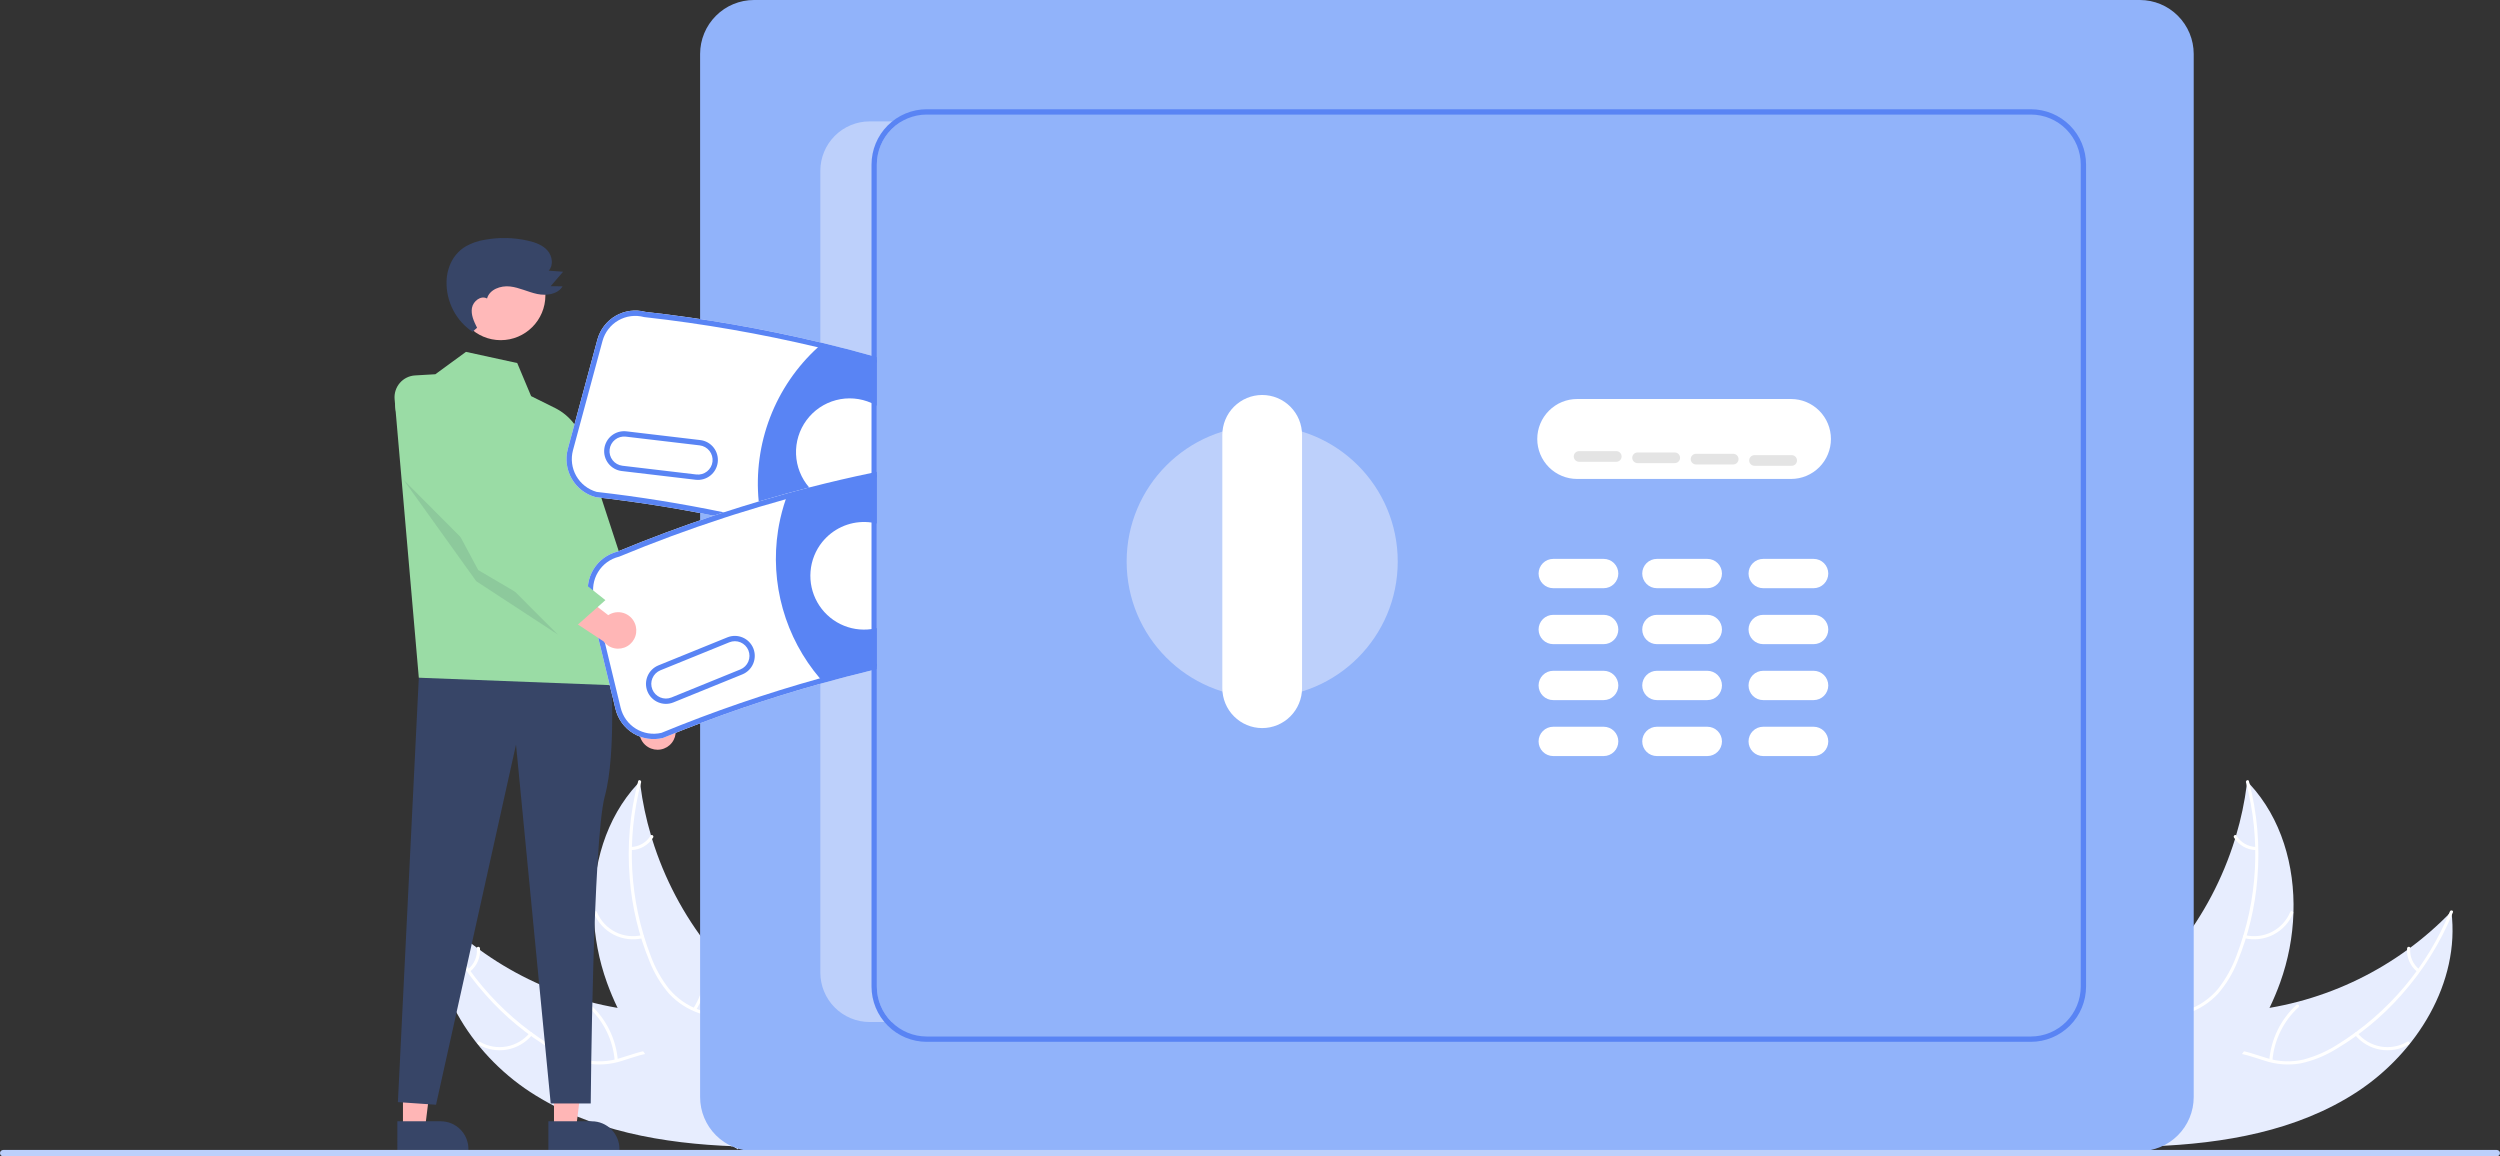 <svg width="547" height="253" viewBox="0 0 547 253" fill="none" xmlns="http://www.w3.org/2000/svg">
<rect x="0" y="0" width="547" height="253" fill="#333333" stroke="none"/>
<g clip-path="url(#clip0_2653_1012)">
<path d="M116.003 238.922C102.906 230.364 93.383 214.982 95.332 199.432C107.125 211.708 122.87 219.406 139.779 221.165C146.303 221.819 153.627 221.866 158.259 226.517C161.142 229.411 162.367 233.641 162.43 237.73C162.493 241.82 161.513 245.845 160.539 249.817L160.778 250.809C145.156 250.231 129.1 247.479 116.003 238.922Z" fill="#E7EDFE"/>
<path d="M95.66 199.429C100.56 211.436 109.108 221.59 120.091 228.449C122.429 229.967 124.992 231.107 127.684 231.826C130.329 232.441 133.09 232.334 135.68 231.518C138.111 230.805 140.515 229.794 143.076 229.686C144.387 229.65 145.692 229.893 146.903 230.398C148.115 230.903 149.207 231.659 150.106 232.617C152.41 234.944 153.742 237.963 154.942 240.961C156.275 244.289 157.607 247.767 160.321 250.232C160.65 250.531 160.168 251.025 159.84 250.727C155.118 246.438 154.598 239.557 150.886 234.582C149.154 232.26 146.713 230.447 143.73 230.371C141.121 230.304 138.641 231.344 136.187 232.087C133.671 232.921 130.991 233.125 128.379 232.68C125.659 232.101 123.057 231.063 120.685 229.609C115.291 226.42 110.432 222.402 106.284 217.7C101.52 212.36 97.702 206.243 94.996 199.612C94.829 199.202 95.494 199.021 95.66 199.429Z" fill="white"/>
<path d="M116.425 226.449C115.027 228.14 113.075 229.278 110.917 229.659C108.76 230.041 106.537 229.641 104.646 228.531C104.265 228.305 104.597 227.7 104.979 227.926C106.738 228.963 108.808 229.335 110.817 228.976C112.825 228.616 114.639 227.549 115.932 225.966C116.213 225.623 116.705 226.107 116.425 226.449Z" fill="white"/>
<path d="M134.496 232.042C134.118 227.568 132.072 223.401 128.766 220.372C128.438 220.072 128.919 219.578 129.247 219.877C132.681 223.036 134.802 227.376 135.185 232.033C135.221 232.477 134.532 232.483 134.496 232.042Z" fill="white"/>
<path d="M102.387 212.071C103.064 211.529 103.596 210.828 103.936 210.029C104.275 209.231 104.412 208.36 104.333 207.496C104.291 207.052 104.98 207.047 105.022 207.487C105.105 208.442 104.953 209.404 104.579 210.287C104.206 211.17 103.623 211.948 102.88 212.553C102.815 212.616 102.728 212.652 102.638 212.653C102.547 212.654 102.46 212.62 102.393 212.559C102.328 212.495 102.291 212.408 102.29 212.316C102.289 212.225 102.323 212.137 102.387 212.071Z" fill="white"/>
<path d="M140.007 170.974C140.041 171.25 140.075 171.526 140.114 171.805C140.59 175.513 141.365 179.177 142.432 182.759C142.51 183.038 142.594 183.318 142.68 183.594C145.342 192.197 149.575 200.23 155.163 207.284C157.389 210.089 159.825 212.72 162.449 215.155C166.074 218.517 170.27 221.873 172.509 226.114C172.748 226.554 172.959 227.008 173.141 227.474L161.967 250.44C161.916 250.479 161.869 250.522 161.818 250.561L161.414 251.499C161.269 251.383 161.122 251.259 160.978 251.143C160.895 251.076 160.813 251.004 160.729 250.937C160.674 250.891 160.619 250.844 160.567 250.806C160.548 250.79 160.53 250.775 160.517 250.762C160.464 250.723 160.42 250.682 160.373 250.646C159.549 249.958 158.729 249.263 157.913 248.561C157.908 248.558 157.908 248.558 157.905 248.551C151.697 243.185 145.881 237.254 141.148 230.625C141.005 230.426 140.858 230.224 140.72 230.014C138.604 227.015 136.735 223.847 135.133 220.542C134.261 218.729 133.482 216.874 132.797 214.982C131.039 210.092 130.058 204.954 129.892 199.758C129.562 189.399 132.539 179.05 139.472 171.543C139.65 171.351 139.825 171.164 140.007 170.974Z" fill="#E7EDFE"/>
<path d="M140.273 171.168C136.974 183.712 137.702 196.98 142.352 209.086C143.307 211.71 144.669 214.167 146.387 216.366C148.13 218.453 150.398 220.035 152.957 220.947C155.325 221.845 157.852 222.488 159.961 223.948C161.03 224.711 161.926 225.692 162.59 226.827C163.254 227.962 163.672 229.224 163.815 230.532C164.256 233.781 163.507 236.996 162.665 240.113C161.731 243.575 160.705 247.156 161.392 250.763C161.475 251.2 160.794 251.304 160.711 250.867C159.516 244.593 163.233 238.785 163.257 232.571C163.269 229.672 162.409 226.752 160.073 224.89C158.03 223.261 155.425 222.596 153.019 221.707C150.51 220.855 148.247 219.399 146.429 217.468C144.604 215.364 143.151 212.964 142.13 210.371C139.738 204.569 138.271 198.427 137.783 192.169C137.186 185.03 137.811 177.841 139.632 170.914C139.745 170.485 140.385 170.742 140.273 171.168Z" fill="white"/>
<path d="M140.626 205.276C138.494 205.783 136.252 205.513 134.301 204.515C132.349 203.517 130.814 201.857 129.971 199.829C129.802 199.418 130.431 199.135 130.6 199.547C131.382 201.436 132.811 202.983 134.631 203.909C136.45 204.834 138.54 205.077 140.522 204.593C140.953 204.489 141.055 205.172 140.626 205.276Z" fill="white"/>
<path d="M151.696 220.65C154.081 216.85 154.95 212.288 154.129 207.873C154.048 207.436 154.729 207.332 154.81 207.769C155.656 212.364 154.742 217.11 152.251 221.059C152.014 221.435 151.46 221.024 151.696 220.65Z" fill="white"/>
<path d="M138.052 185.323C138.917 185.299 139.763 185.06 140.514 184.628C141.265 184.195 141.897 183.582 142.353 182.844C142.586 182.465 143.14 182.877 142.908 183.253C142.4 184.066 141.702 184.742 140.873 185.222C140.045 185.702 139.112 185.971 138.156 186.006C138.066 186.016 137.975 185.993 137.903 185.939C137.83 185.885 137.78 185.806 137.763 185.716C137.75 185.626 137.773 185.534 137.827 185.46C137.881 185.386 137.962 185.337 138.052 185.323Z" fill="white"/>
<path d="M515.694 238.922C528.791 230.364 538.314 214.982 536.365 199.432C524.572 211.708 508.828 219.406 491.918 221.165C485.394 221.819 478.071 221.866 473.438 226.517C470.555 229.411 469.33 233.641 469.267 237.73C469.204 241.82 470.184 245.845 471.158 249.817L470.919 250.809C486.541 250.231 502.597 247.479 515.694 238.922Z" fill="#E7EDFE"/>
<path d="M536.037 199.429C531.138 211.436 522.589 221.59 511.606 228.449C509.268 229.967 506.706 231.107 504.013 231.826C501.368 232.441 498.607 232.334 496.017 231.518C493.586 230.805 491.182 229.794 488.621 229.686C487.31 229.65 486.005 229.893 484.794 230.398C483.582 230.903 482.491 231.659 481.591 232.617C479.287 234.944 477.955 237.963 476.755 240.961C475.422 244.289 474.091 247.767 471.376 250.232C471.047 250.531 471.529 251.025 471.857 250.727C476.58 246.438 477.099 239.557 480.811 234.582C482.543 232.26 484.984 230.447 487.967 230.371C490.576 230.304 493.056 231.344 495.51 232.087C498.026 232.921 500.706 233.125 503.318 232.68C506.038 232.101 508.64 231.063 511.013 229.609C516.406 226.42 521.265 222.402 525.413 217.7C530.177 212.36 533.995 206.243 536.701 199.612C536.868 199.202 536.203 199.021 536.037 199.429Z" fill="white"/>
<path d="M515.272 226.449C516.67 228.14 518.622 229.278 520.78 229.659C522.938 230.041 525.16 229.641 527.051 228.531C527.433 228.305 527.1 227.7 526.718 227.926C524.959 228.963 522.889 229.335 520.881 228.976C518.872 228.616 517.058 227.549 515.766 225.966C515.484 225.623 514.993 226.107 515.272 226.449Z" fill="white"/>
<path d="M497.202 232.042C497.579 227.568 499.625 223.401 502.931 220.372C503.259 220.072 502.778 219.578 502.45 219.877C499.016 223.036 496.895 227.376 496.513 232.033C496.476 232.477 497.166 232.483 497.202 232.042Z" fill="white"/>
<path d="M529.31 212.071C528.633 211.529 528.101 210.828 527.762 210.029C527.422 209.231 527.285 208.36 527.364 207.496C527.406 207.052 526.717 207.047 526.675 207.487C526.593 208.442 526.745 209.404 527.118 210.287C527.491 211.17 528.075 211.948 528.817 212.553C528.882 212.616 528.969 212.652 529.059 212.653C529.15 212.654 529.237 212.62 529.304 212.559C529.369 212.495 529.406 212.408 529.407 212.316C529.409 212.225 529.374 212.137 529.31 212.071Z" fill="white"/>
<path d="M491.69 170.974C491.656 171.25 491.622 171.526 491.583 171.805C491.107 175.513 490.332 179.177 489.265 182.759C489.187 183.038 489.103 183.318 489.018 183.594C486.355 192.197 482.122 200.23 476.534 207.284C474.308 210.089 471.872 212.72 469.248 215.155C465.624 218.517 461.427 221.873 459.188 226.114C458.949 226.554 458.738 227.008 458.556 227.474L469.73 250.44C469.781 250.479 469.828 250.522 469.879 250.561L470.284 251.499C470.428 251.383 470.575 251.259 470.719 251.143C470.803 251.076 470.884 251.004 470.968 250.937C471.023 250.891 471.078 250.844 471.13 250.806C471.149 250.79 471.167 250.775 471.18 250.762C471.233 250.723 471.277 250.682 471.324 250.646C472.148 249.958 472.968 249.263 473.784 248.561C473.789 248.558 473.789 248.558 473.792 248.55C480 243.185 485.816 237.254 490.549 230.625C490.692 230.426 490.839 230.224 490.977 230.014C493.094 227.015 494.962 223.846 496.565 220.542C497.436 218.729 498.215 216.874 498.9 214.982C500.658 210.091 501.639 204.954 501.805 199.758C502.136 189.399 499.158 179.05 492.225 171.543C492.048 171.351 491.872 171.164 491.69 170.974Z" fill="#E7EDFE"/>
<path d="M491.424 171.168C494.723 183.712 493.995 196.98 489.345 209.086C488.39 211.71 487.028 214.167 485.31 216.366C483.568 218.453 481.299 220.035 478.74 220.947C476.372 221.845 473.845 222.488 471.736 223.948C470.667 224.711 469.771 225.692 469.107 226.827C468.443 227.962 468.025 229.224 467.882 230.532C467.441 233.781 468.19 236.996 469.032 240.113C469.966 243.575 470.992 247.156 470.305 250.763C470.222 251.2 470.903 251.304 470.986 250.867C472.181 244.593 468.464 238.785 468.44 232.571C468.428 229.672 469.288 226.752 471.625 224.89C473.667 223.261 476.272 222.596 478.678 221.707C481.187 220.855 483.45 219.399 485.269 217.468C487.093 215.364 488.546 212.964 489.567 210.371C491.959 204.569 493.426 198.427 493.914 192.169C494.511 185.03 493.886 177.841 492.065 170.914C491.952 170.485 491.312 170.742 491.424 171.168Z" fill="white"/>
<path d="M491.071 205.276C493.203 205.783 495.445 205.513 497.397 204.515C499.348 203.517 500.883 201.857 501.726 199.829C501.895 199.418 501.266 199.135 501.097 199.547C500.315 201.436 498.886 202.983 497.066 203.909C495.247 204.834 493.158 205.077 491.175 204.593C490.744 204.489 490.643 205.172 491.071 205.276Z" fill="white"/>
<path d="M480.001 220.65C477.616 216.85 476.747 212.288 477.568 207.873C477.65 207.436 476.969 207.332 476.887 207.769C476.041 212.364 476.955 217.11 479.446 221.059C479.684 221.435 480.238 221.024 480.001 220.65Z" fill="white"/>
<path d="M493.645 185.323C492.78 185.299 491.934 185.06 491.183 184.628C490.432 184.195 489.8 183.582 489.344 182.844C489.111 182.465 488.557 182.877 488.789 183.253C489.297 184.066 489.995 184.742 490.824 185.222C491.652 185.702 492.585 185.971 493.541 186.006C493.631 186.016 493.722 185.993 493.794 185.939C493.867 185.885 493.917 185.806 493.934 185.716C493.947 185.626 493.924 185.534 493.87 185.46C493.816 185.386 493.735 185.337 493.645 185.323Z" fill="white"/>
<path d="M141.799 163.459C141.303 163.16 140.879 162.755 140.557 162.274C140.234 161.793 140.02 161.247 139.931 160.674C139.841 160.101 139.878 159.516 140.039 158.959C140.199 158.402 140.48 157.887 140.86 157.45L133.894 145.208L141.184 145.68L146.682 157.233C147.371 157.923 147.784 158.842 147.842 159.817C147.901 160.791 147.601 161.753 146.999 162.521C146.397 163.288 145.535 163.807 144.577 163.98C143.618 164.153 142.63 163.968 141.799 163.459Z" fill="#FFB6B6"/>
<path d="M88.168 246.917H92.992L95.286 228.265L88.168 228.265L88.168 246.917Z" fill="#FFB6B6"/>
<path d="M86.938 245.338L96.437 245.338C98.042 245.338 99.582 245.977 100.717 247.116C101.853 248.254 102.49 249.797 102.49 251.407V251.604L86.939 251.604L86.938 245.338Z" fill="#374567"/>
<path d="M121.215 246.917H126.038L128.333 228.265L121.214 228.265L121.215 246.917Z" fill="#FFB6B6"/>
<path d="M119.985 245.338L129.483 245.338C131.089 245.338 132.629 245.977 133.764 247.116C134.899 248.254 135.537 249.797 135.537 251.407V251.604L119.985 251.604L119.985 245.338Z" fill="#374567"/>
<path d="M133.618 145.734C133.618 145.734 134.944 164.675 132.331 174.214C129.718 183.753 129.252 241.441 129.252 241.441H120.494L112.903 162.916L95.403 241.717L87.061 241.142L91.636 148.285L133.618 145.734Z" fill="#374567"/>
<path d="M95.255 81.885L101.951 76.986L113.17 79.435L116.206 86.67L121.439 89.271C123.16 90.126 124.648 91.388 125.775 92.947C126.902 94.506 127.635 96.316 127.91 98.222L135.386 149.981L91.636 148.285L86.34 87.329C86.284 86.692 86.357 86.051 86.553 85.443C86.75 84.835 87.066 84.272 87.483 83.789C87.9 83.305 88.409 82.91 88.981 82.628C89.553 82.345 90.175 82.18 90.811 82.143L95.255 81.885Z" fill="#9ADCA5"/>
<path d="M124.208 93.314L128.249 98.775L145.848 152.593L137.598 155.905L124.389 130.827L124.208 93.314Z" fill="#9ADCA5"/>
<path d="M109.56 74.429C114.957 74.429 119.332 70.043 119.332 64.632C119.332 59.221 114.957 54.835 109.56 54.835C104.164 54.835 99.789 59.221 99.789 64.632C99.789 70.043 104.164 74.429 109.56 74.429Z" fill="#FFB9B9"/>
<path opacity="0.1" d="M88.258 104.938L104.204 127.174L122.028 138.827L88.258 104.938Z" fill="#162547"/>
<path d="M104.382 71.714C103.702 70.354 103.003 68.873 103.263 67.374C103.523 65.874 105.239 64.568 106.563 65.311C107.113 63.32 109.545 62.449 111.593 62.679C113.64 62.909 115.526 63.899 117.542 64.324C119.558 64.749 122.007 64.412 123.097 62.659L120.489 62.614L123.204 59.456L120.057 59.22C121.147 58.04 120.858 56.036 119.802 54.825C118.747 53.614 117.145 53.041 115.582 52.679C112.463 51.958 109.229 51.883 106.079 52.46C104.594 52.689 103.164 53.188 101.857 53.933C100.627 54.685 99.611 55.742 98.906 57.002C98.145 58.423 97.734 60.006 97.706 61.619C97.66 63.779 98.155 65.916 99.146 67.835C100.138 69.754 101.593 71.392 103.38 72.6" fill="#374567"/>
<path d="M468.206 251.856H164.962C161.839 251.853 158.845 250.607 156.637 248.393C154.428 246.18 153.186 243.178 153.183 240.047V11.809C153.186 8.678 154.428 5.677 156.637 3.463C158.845 1.249 161.839 0.004 164.962 0H468.206C471.328 0.004 474.322 1.249 476.53 3.463C478.739 5.677 479.981 8.678 479.984 11.809V240.047C479.981 243.178 478.739 246.179 476.53 248.393C474.322 250.607 471.328 251.853 468.206 251.856Z" fill="#91B3FA"/>
<path d="M391.885 104.794H345.075C342.761 104.794 340.543 103.873 338.907 102.233C337.271 100.593 336.352 98.368 336.352 96.049C336.352 93.73 337.271 91.506 338.907 89.866C340.543 88.225 342.761 87.304 345.075 87.304H391.885C394.199 87.304 396.417 88.225 398.053 89.866C399.689 91.506 400.608 93.73 400.608 96.049C400.608 98.368 399.689 100.593 398.053 102.233C396.417 103.873 394.199 104.794 391.885 104.794Z" fill="white"/>
<path d="M350.89 128.697H339.841C338.993 128.697 338.179 128.359 337.58 127.758C336.98 127.157 336.643 126.341 336.643 125.491C336.643 124.64 336.98 123.825 337.58 123.223C338.179 122.622 338.993 122.284 339.841 122.284H350.89C351.738 122.284 352.551 122.622 353.151 123.223C353.751 123.825 354.088 124.64 354.088 125.491C354.088 126.341 353.751 127.157 353.151 127.758C352.551 128.359 351.738 128.697 350.89 128.697Z" fill="white"/>
<path d="M396.828 128.697H385.779C384.931 128.697 384.118 128.359 383.518 127.758C382.918 127.157 382.581 126.341 382.581 125.491C382.581 124.64 382.918 123.825 383.518 123.223C384.118 122.622 384.931 122.284 385.779 122.284H396.828C397.676 122.284 398.489 122.622 399.089 123.223C399.689 123.825 400.026 124.64 400.026 125.491C400.026 126.341 399.689 127.157 399.089 127.758C398.489 128.359 397.676 128.697 396.828 128.697Z" fill="white"/>
<path d="M373.568 128.697H362.519C361.671 128.697 360.858 128.359 360.258 127.758C359.658 127.157 359.321 126.341 359.321 125.491C359.321 124.64 359.658 123.825 360.258 123.223C360.858 122.622 361.671 122.284 362.519 122.284H373.568C374.416 122.284 375.23 122.622 375.829 123.223C376.429 123.825 376.766 124.64 376.766 125.491C376.766 126.341 376.429 127.157 375.829 127.758C375.23 128.359 374.416 128.697 373.568 128.697Z" fill="white"/>
<path d="M350.89 140.94H339.841C338.993 140.94 338.179 140.602 337.58 140.001C336.98 139.4 336.643 138.584 336.643 137.734C336.643 136.883 336.98 136.068 337.58 135.466C338.179 134.865 338.993 134.527 339.841 134.527H350.89C351.738 134.527 352.551 134.865 353.151 135.466C353.751 136.068 354.088 136.883 354.088 137.734C354.088 138.584 353.751 139.4 353.151 140.001C352.551 140.602 351.738 140.94 350.89 140.94Z" fill="white"/>
<path d="M396.828 140.94H385.779C384.931 140.94 384.118 140.602 383.518 140.001C382.918 139.4 382.581 138.584 382.581 137.734C382.581 136.883 382.918 136.068 383.518 135.466C384.118 134.865 384.931 134.527 385.779 134.527H396.828C397.676 134.527 398.489 134.865 399.089 135.466C399.689 136.068 400.026 136.883 400.026 137.734C400.026 138.584 399.689 139.4 399.089 140.001C398.489 140.602 397.676 140.94 396.828 140.94Z" fill="white"/>
<path d="M373.568 140.94H362.519C361.671 140.94 360.858 140.602 360.258 140.001C359.658 139.4 359.321 138.584 359.321 137.734C359.321 136.883 359.658 136.068 360.258 135.466C360.858 134.865 361.671 134.527 362.519 134.527H373.568C374.416 134.527 375.23 134.865 375.829 135.466C376.429 136.068 376.766 136.883 376.766 137.734C376.766 138.584 376.429 139.4 375.829 140.001C375.23 140.602 374.416 140.94 373.568 140.94Z" fill="white"/>
<path d="M350.89 153.183H339.841C338.993 153.183 338.179 152.845 337.58 152.244C336.98 151.643 336.643 150.827 336.643 149.977C336.643 149.126 336.98 148.311 337.58 147.709C338.179 147.108 338.993 146.77 339.841 146.77H350.89C351.738 146.77 352.551 147.108 353.151 147.709C353.751 148.311 354.088 149.126 354.088 149.977C354.088 150.827 353.751 151.643 353.151 152.244C352.551 152.845 351.738 153.183 350.89 153.183Z" fill="white"/>
<path d="M396.828 153.183H385.779C384.931 153.183 384.118 152.845 383.518 152.244C382.918 151.643 382.581 150.827 382.581 149.977C382.581 149.126 382.918 148.311 383.518 147.709C384.118 147.108 384.931 146.77 385.779 146.77H396.828C397.676 146.77 398.489 147.108 399.089 147.709C399.689 148.311 400.026 149.126 400.026 149.977C400.026 150.827 399.689 151.643 399.089 152.244C398.489 152.845 397.676 153.183 396.828 153.183Z" fill="white"/>
<path d="M373.568 153.183H362.519C361.671 153.183 360.858 152.845 360.258 152.244C359.658 151.643 359.321 150.827 359.321 149.977C359.321 149.126 359.658 148.311 360.258 147.709C360.858 147.108 361.671 146.77 362.519 146.77H373.568C374.416 146.77 375.23 147.108 375.829 147.709C376.429 148.311 376.766 149.126 376.766 149.977C376.766 150.827 376.429 151.643 375.829 152.244C375.23 152.845 374.416 153.183 373.568 153.183Z" fill="white"/>
<path d="M350.89 165.426H339.841C338.993 165.426 338.179 165.088 337.58 164.487C336.98 163.886 336.643 163.07 336.643 162.22C336.643 161.369 336.98 160.554 337.58 159.952C338.179 159.351 338.993 159.013 339.841 159.013H350.89C351.738 159.013 352.551 159.351 353.151 159.952C353.751 160.554 354.088 161.369 354.088 162.22C354.088 163.07 353.751 163.886 353.151 164.487C352.551 165.088 351.738 165.426 350.89 165.426Z" fill="white"/>
<path d="M396.828 165.426H385.779C384.931 165.426 384.118 165.088 383.518 164.487C382.918 163.886 382.581 163.07 382.581 162.22C382.581 161.369 382.918 160.554 383.518 159.952C384.118 159.351 384.931 159.013 385.779 159.013H396.828C397.676 159.013 398.489 159.351 399.089 159.952C399.689 160.554 400.026 161.369 400.026 162.22C400.026 163.07 399.689 163.886 399.089 164.487C398.489 165.088 397.676 165.426 396.828 165.426Z" fill="white"/>
<path d="M373.568 165.426H362.519C361.671 165.426 360.858 165.088 360.258 164.487C359.658 163.886 359.321 163.07 359.321 162.22C359.321 161.369 359.658 160.554 360.258 159.952C360.858 159.351 361.671 159.013 362.519 159.013H373.568C374.416 159.013 375.23 159.351 375.829 159.952C376.429 160.554 376.766 161.369 376.766 162.22C376.766 163.07 376.429 163.886 375.829 164.487C375.23 165.088 374.416 165.426 373.568 165.426Z" fill="white"/>
<path d="M276.167 152.6C292.546 152.6 305.823 139.288 305.823 122.867C305.823 106.446 292.546 93.134 276.167 93.134C259.788 93.134 246.511 106.446 246.511 122.867C246.511 139.288 259.788 152.6 276.167 152.6Z" fill="#BDD0FB"/>
<path d="M276.167 159.305C273.855 159.302 271.637 158.38 270.002 156.74C268.367 155.101 267.447 152.878 267.445 150.56V95.175C267.444 94.026 267.669 92.888 268.107 91.826C268.544 90.764 269.187 89.799 269.997 88.987C270.807 88.174 271.769 87.529 272.827 87.089C273.886 86.649 275.021 86.423 276.167 86.423C277.313 86.423 278.448 86.649 279.507 87.089C280.565 87.529 281.527 88.174 282.337 88.987C283.147 89.799 283.79 90.764 284.228 91.826C284.665 92.888 284.89 94.026 284.889 95.175V150.56C284.887 152.878 283.967 155.101 282.332 156.74C280.697 158.38 278.48 159.302 276.167 159.305Z" fill="white"/>
<path d="M353.644 101.039H345.503C345.194 101.039 344.898 100.916 344.68 100.698C344.462 100.479 344.34 100.182 344.34 99.873C344.34 99.564 344.462 99.267 344.68 99.049C344.898 98.83 345.194 98.707 345.503 98.707H353.644C353.952 98.707 354.248 98.83 354.466 99.049C354.684 99.267 354.807 99.564 354.807 99.873C354.807 100.182 354.684 100.479 354.466 100.698C354.248 100.916 353.952 101.039 353.644 101.039Z" fill="#E4E4E4"/>
<path d="M366.437 101.331H358.296C357.987 101.331 357.691 101.208 357.473 100.989C357.255 100.77 357.133 100.474 357.133 100.165C357.133 99.855 357.255 99.559 357.473 99.34C357.691 99.121 357.987 98.999 358.296 98.999H366.437C366.745 98.999 367.041 99.121 367.259 99.34C367.477 99.559 367.6 99.855 367.6 100.165C367.6 100.474 367.477 100.77 367.259 100.989C367.041 101.208 366.745 101.331 366.437 101.331Z" fill="#E4E4E4"/>
<path d="M379.229 101.622H371.089C370.78 101.622 370.484 101.499 370.266 101.281C370.048 101.062 369.926 100.765 369.926 100.456C369.926 100.147 370.048 99.85 370.266 99.632C370.484 99.413 370.78 99.29 371.089 99.29H379.229C379.538 99.29 379.834 99.413 380.052 99.632C380.27 99.85 380.392 100.147 380.392 100.456C380.392 100.765 380.27 101.062 380.052 101.281C379.834 101.499 379.538 101.622 379.229 101.622Z" fill="#E4E4E4"/>
<path d="M392.022 101.914H383.882C383.573 101.914 383.277 101.791 383.059 101.572C382.841 101.353 382.719 101.057 382.719 100.748C382.719 100.438 382.841 100.142 383.059 99.923C383.277 99.704 383.573 99.582 383.882 99.582H392.022C392.331 99.582 392.627 99.704 392.845 99.923C393.063 100.142 393.185 100.438 393.185 100.748C393.185 101.057 393.063 101.353 392.845 101.572C392.627 101.791 392.331 101.914 392.022 101.914Z" fill="#E4E4E4"/>
<path d="M191.85 215.855C191.849 217.299 192.135 218.728 192.69 220.06C193.245 221.392 194.059 222.601 195.083 223.615H190.28C188.862 223.615 187.459 223.335 186.15 222.791C184.84 222.247 183.651 221.45 182.648 220.446C181.646 219.441 180.851 218.248 180.309 216.936C179.767 215.623 179.488 214.216 179.488 212.795V37.381C179.488 35.96 179.767 34.553 180.309 33.24C180.851 31.927 181.646 30.735 182.648 29.73C183.651 28.725 184.84 27.928 186.15 27.384C187.459 26.841 188.862 26.561 190.28 26.561H197.27C195.621 27.522 194.253 28.9 193.302 30.558C192.351 32.215 191.85 34.093 191.85 36.005L191.85 215.855Z" fill="#BDD0FB"/>
<path d="M546.308 253H0.692C0.509 252.999 0.333 252.926 0.204 252.796C0.075 252.666 0.002 252.49 0.002 252.306C0.002 252.122 0.075 251.946 0.204 251.816C0.333 251.685 0.509 251.612 0.692 251.612H546.308C546.491 251.612 546.667 251.685 546.797 251.815C546.927 251.945 547 252.122 547 252.306C547 252.49 546.927 252.666 546.797 252.797C546.667 252.927 546.491 253 546.308 253Z" fill="#BDD0FB"/>
<path d="M190.687 77.818C187.012 76.786 183.323 75.83 179.621 74.95C166.961 71.92 154.126 69.677 141.19 68.234C138.997 67.655 136.665 67.968 134.702 69.104C132.738 70.241 131.302 72.109 130.706 74.303L124.245 98.206C123.652 100.409 123.955 102.758 125.088 104.738C126.221 106.717 128.091 108.165 130.287 108.764L130.374 108.781C138.922 109.755 147.552 111.108 156.134 112.833C156.902 112.985 157.664 113.142 158.431 113.305C161.182 113.877 163.925 114.487 166.66 115.136C167.858 115.416 169.049 115.707 170.247 116.005C173.469 116.809 176.692 117.666 179.918 118.576C183.506 119.59 187.095 120.673 190.687 121.823C191.077 121.94 191.466 122.062 191.85 122.19V78.15C191.466 78.034 191.077 77.923 190.687 77.818Z" fill="white"/>
<path d="M190.687 77.818C187.012 76.786 183.323 75.83 179.621 74.95C166.961 71.92 154.126 69.677 141.19 68.234C138.997 67.655 136.665 67.968 134.702 69.104C132.738 70.241 131.302 72.109 130.706 74.303L124.245 98.206C123.652 100.409 123.955 102.758 125.088 104.738C126.221 106.717 128.091 108.165 130.287 108.764L130.374 108.781C138.922 109.755 147.552 111.108 156.134 112.833C156.902 112.985 157.664 113.142 158.431 113.305C161.182 113.877 163.925 114.487 166.66 115.136C167.858 115.416 169.049 115.707 170.247 116.005C173.469 116.809 176.692 117.666 179.918 118.576C183.506 119.59 187.095 120.673 190.687 121.823C191.077 121.94 191.466 122.062 191.85 122.19V120.96C191.46 120.838 191.071 120.715 190.687 120.593C187.384 119.538 184.085 118.545 180.79 117.614C179.557 117.258 178.324 116.914 177.092 116.582C174.87 115.981 172.655 115.406 170.445 114.856C169.271 114.559 168.098 114.273 166.927 113.999C166.84 113.976 166.747 113.958 166.66 113.935C164.665 113.463 162.667 113.012 160.664 112.582C159.897 112.419 159.129 112.256 158.362 112.099C149.104 110.175 139.777 108.676 130.549 107.627C128.661 107.1 127.058 105.847 126.087 104.14C125.117 102.433 124.858 100.412 125.368 98.515L131.828 74.606C132.345 72.704 133.593 71.084 135.299 70.104C137.005 69.124 139.03 68.862 140.928 69.376L141.015 69.388C153.787 70.81 166.461 73.014 178.964 75.988C179.092 76.022 179.22 76.052 179.348 76.081C183.139 76.99 186.919 77.974 190.687 79.031C191.071 79.136 191.46 79.246 191.85 79.363V78.15C191.466 78.034 191.077 77.923 190.687 77.818Z" fill="#5984F4"/>
<path d="M191.85 78.757V121.572C191.46 121.444 191.077 121.322 190.687 121.199C187.251 120.097 183.802 119.06 180.342 118.086C177.022 117.142 173.69 116.254 170.347 115.422C169.16 115.13 167.98 114.845 166.793 114.565C166.747 114.355 166.7 114.145 166.66 113.935C166.444 112.932 166.276 111.918 166.148 110.898C166.09 110.507 166.049 110.116 166.008 109.72C165.396 103.474 166.249 97.171 168.499 91.314C170.748 85.458 174.332 80.209 178.964 75.988C179.133 75.824 179.307 75.667 179.482 75.515C183.238 76.413 186.973 77.385 190.687 78.43C191.077 78.529 191.466 78.64 191.85 78.757Z" fill="#5984F4"/>
<path d="M153.233 96.288L137.061 94.375C136.493 94.308 135.916 94.354 135.365 94.51C134.813 94.666 134.298 94.929 133.848 95.285C133.398 95.641 133.023 96.082 132.743 96.583C132.463 97.084 132.285 97.635 132.218 98.206C132.15 98.776 132.196 99.354 132.352 99.907C132.507 100.46 132.77 100.976 133.125 101.427C133.479 101.878 133.919 102.255 134.419 102.535C134.919 102.816 135.469 102.995 136.038 103.062L152.209 104.974C153.357 105.107 154.51 104.779 155.416 104.06C156.322 103.342 156.907 102.293 157.043 101.143C157.178 99.993 156.853 98.836 156.139 97.925C155.425 97.015 154.38 96.426 153.233 96.288ZM155.896 101.01C155.795 101.854 155.364 102.623 154.698 103.149C154.032 103.674 153.185 103.914 152.343 103.814L136.172 101.902C135.332 101.799 134.567 101.367 134.044 100.701C133.521 100.034 133.284 99.186 133.383 98.344C133.482 97.502 133.91 96.733 134.574 96.207C135.237 95.68 136.081 95.439 136.922 95.536L153.093 97.448C153.935 97.55 154.702 97.982 155.227 98.649C155.753 99.317 155.993 100.165 155.896 101.01Z" fill="#5984F4"/>
<path d="M191.85 88.784V109.09C191.476 109.315 191.088 109.514 190.687 109.685C188.6 110.619 186.286 110.922 184.03 110.555C181.773 110.188 179.673 109.169 177.987 107.621C177.825 107.476 177.662 107.318 177.505 107.155C177.348 106.997 177.196 106.828 177.051 106.659C175.296 104.638 174.281 102.076 174.175 99.398C174.069 96.72 174.878 94.086 176.468 91.931C178.059 89.777 180.335 88.231 182.92 87.549C185.506 86.868 188.246 87.092 190.687 88.184C191.085 88.363 191.473 88.564 191.85 88.784Z" fill="white"/>
<path d="M190.687 103.482C186.111 104.438 181.566 105.497 177.051 106.659C175.365 107.091 173.684 107.538 172.01 108C170.009 108.554 168.009 109.127 166.008 109.72C163.456 110.478 160.907 111.271 158.362 112.099C157.623 112.344 156.879 112.588 156.134 112.833C149.058 115.2 142.028 117.824 135.113 120.686C132.913 121.238 131.019 122.638 129.844 124.583C128.669 126.528 128.308 128.859 128.839 131.069L134.672 155.136C135.211 157.352 136.606 159.264 138.55 160.451C140.493 161.638 142.827 162.003 145.039 161.467L145.121 161.438C156.491 156.762 168.128 152.767 179.97 149.475C183.506 148.49 187.078 147.561 190.687 146.688C191.077 146.595 191.46 146.502 191.85 146.414V103.243C191.46 103.313 191.077 103.394 190.687 103.482Z" fill="white"/>
<path d="M190.687 103.482C186.111 104.438 181.566 105.497 177.051 106.659C175.365 107.091 173.684 107.538 172.01 108C170.009 108.554 168.009 109.127 166.008 109.72C163.456 110.478 160.907 111.271 158.362 112.099C157.623 112.344 156.879 112.588 156.134 112.833C149.058 115.2 142.028 117.824 135.113 120.686C132.913 121.238 131.019 122.638 129.844 124.583C128.669 126.528 128.308 128.859 128.839 131.069L134.672 155.136C135.211 157.352 136.606 159.264 138.55 160.451C140.493 161.638 142.827 162.003 145.039 161.467L145.121 161.438C156.491 156.762 168.128 152.767 179.97 149.475C183.506 148.49 187.078 147.561 190.687 146.688C191.077 146.595 191.46 146.502 191.85 146.414V145.213C191.46 145.306 191.077 145.4 190.687 145.493C190.396 145.563 190.1 145.633 189.809 145.703C186.39 146.537 183.008 147.419 179.662 148.35C179.575 148.373 179.482 148.402 179.394 148.425C167.612 151.711 156.033 155.692 144.72 160.348C142.812 160.796 140.805 160.471 139.134 159.444C137.464 158.417 136.266 156.77 135.8 154.862L129.973 130.795C129.511 128.879 129.825 126.857 130.848 125.173C131.87 123.489 133.517 122.28 135.427 121.811L135.515 121.782C143.045 118.657 150.709 115.824 158.432 113.305C159.176 113.061 159.92 112.822 160.664 112.583C162.49 112.005 164.318 111.444 166.148 110.898C168.078 110.321 170.007 109.765 171.934 109.23C172.062 109.195 172.19 109.16 172.318 109.125C174.202 108.607 176.092 108.105 177.987 107.621C182.191 106.549 186.425 105.563 190.687 104.665C191.071 104.584 191.46 104.502 191.85 104.426V103.243C191.46 103.313 191.077 103.394 190.687 103.482Z" fill="#5984F4"/>
<path d="M191.85 103.832V145.813C191.466 145.901 191.077 145.988 190.687 146.082C187.047 146.968 183.422 147.912 179.813 148.915C179.668 148.752 179.528 148.588 179.394 148.425C175.627 144.003 172.858 138.816 171.279 133.219C169.7 127.623 169.348 121.75 170.247 116.005C170.277 115.812 170.312 115.614 170.347 115.422C170.375 115.235 170.41 115.043 170.445 114.856C170.804 112.947 171.302 111.067 171.934 109.23C172.01 109.009 172.085 108.787 172.167 108.566C173.94 108.076 175.719 107.606 177.505 107.155C181.872 106.024 186.266 104.996 190.687 104.071C191.071 103.983 191.46 103.907 191.85 103.832Z" fill="#5984F4"/>
<path d="M164.828 141.861C164.392 140.787 163.549 139.931 162.484 139.479C161.419 139.028 160.219 139.018 159.147 139.453L144.057 145.586C142.987 146.024 142.133 146.869 141.684 147.936C141.235 149.004 141.227 150.206 141.661 151.28C142.096 152.353 142.938 153.21 144.002 153.662C145.066 154.114 146.265 154.124 147.337 153.69L162.426 147.557C163.497 147.119 164.35 146.273 164.8 145.206C165.25 144.138 165.26 142.936 164.828 141.861ZM161.99 146.472L146.9 152.611C146.114 152.93 145.234 152.923 144.453 152.591C143.672 152.26 143.054 151.631 142.735 150.843C142.416 150.055 142.422 149.173 142.752 148.389C143.081 147.606 143.708 146.986 144.493 146.665L159.583 140.532C160.369 140.212 161.249 140.218 162.03 140.548C162.812 140.879 163.43 141.507 163.749 142.295C164.069 143.083 164.063 143.966 163.733 144.749C163.403 145.532 162.776 146.152 161.99 146.472Z" fill="#5984F4"/>
<path d="M191.85 114.553V137.413C191.467 137.51 191.078 137.588 190.687 137.646C188.352 137.974 185.973 137.59 183.859 136.545C181.745 135.499 179.993 133.84 178.832 131.784C177.67 129.727 177.153 127.368 177.347 125.012C177.54 122.657 178.436 120.414 179.918 118.576C180.052 118.407 180.191 118.244 180.342 118.086C180.482 117.923 180.633 117.765 180.79 117.614C182.076 116.339 183.638 115.379 185.355 114.808C187.071 114.238 188.896 114.073 190.687 114.326C191.079 114.378 191.467 114.454 191.85 114.553Z" fill="white"/>
<path d="M190.687 74.781V132.97C191.077 132.842 191.466 132.719 191.85 132.603V75.311C191.46 75.131 191.077 74.956 190.687 74.781ZM190.687 74.781V132.97C191.077 132.842 191.466 132.719 191.85 132.603V75.311C191.46 75.131 191.077 74.956 190.687 74.781ZM190.687 74.781V132.97C191.077 132.842 191.466 132.719 191.85 132.603V75.311C191.46 75.131 191.077 74.956 190.687 74.781ZM190.687 79.031V146.082C191.077 145.988 191.466 145.901 191.85 145.814V79.363C191.46 79.246 191.071 79.136 190.687 79.031ZM190.687 79.031V146.082C191.077 145.988 191.466 145.901 191.85 145.814V79.363C191.46 79.246 191.071 79.136 190.687 79.031ZM190.687 79.031V146.082C191.077 145.988 191.466 145.901 191.85 145.814V79.363C191.46 79.246 191.071 79.136 190.687 79.031ZM190.687 79.031V146.082C191.077 145.988 191.466 145.901 191.85 145.814V79.363C191.46 79.246 191.071 79.136 190.687 79.031ZM190.687 79.031V146.688C191.077 146.595 191.46 146.501 191.85 146.414V79.363C191.46 79.246 191.071 79.136 190.687 79.031ZM444.365 23.902H202.759C199.559 23.908 196.492 25.184 194.229 27.453C191.966 29.722 190.692 32.797 190.687 36.005V215.855C190.692 219.063 191.966 222.138 194.229 224.405C196.492 226.673 199.56 227.949 202.759 227.952H444.365C447.564 227.949 450.631 226.673 452.893 224.405C455.155 222.137 456.427 219.062 456.431 215.855V36.005C456.428 32.797 455.157 29.721 452.895 27.452C450.632 25.183 447.565 23.907 444.365 23.902ZM455.268 215.855C455.265 218.753 454.116 221.532 452.071 223.581C450.027 225.631 447.256 226.783 444.365 226.786H202.759C199.868 226.784 197.095 225.631 195.05 223.582C193.005 221.533 191.854 218.754 191.85 215.855V36.005C191.854 33.106 193.005 30.327 195.05 28.276C197.095 26.226 199.867 25.073 202.759 25.068H444.365C447.257 25.072 450.029 26.225 452.073 28.276C454.117 30.326 455.266 33.106 455.268 36.005V215.855ZM190.687 79.031V145.493C191.077 145.4 191.46 145.306 191.85 145.213V79.363C191.46 79.246 191.071 79.136 190.687 79.031ZM190.687 79.031V146.082C191.077 145.988 191.466 145.901 191.85 145.814V79.363C191.46 79.246 191.071 79.136 190.687 79.031ZM190.687 79.031V146.082C191.077 145.988 191.466 145.901 191.85 145.814V79.363C191.46 79.246 191.071 79.136 190.687 79.031ZM190.687 79.031V146.082C191.077 145.988 191.466 145.901 191.85 145.814V79.363C191.46 79.246 191.071 79.136 190.687 79.031ZM190.687 74.781V132.97C191.077 132.842 191.466 132.719 191.85 132.603V75.311C191.46 75.131 191.077 74.956 190.687 74.781ZM190.687 74.781V132.97C191.077 132.842 191.466 132.719 191.85 132.603V75.311C191.46 75.131 191.077 74.956 190.687 74.781Z" fill="#5984F4"/>
<path d="M138.891 136.349C138.663 135.816 138.321 135.339 137.89 134.953C137.458 134.567 136.948 134.28 136.394 134.113C135.84 133.946 135.256 133.903 134.684 133.987C134.112 134.071 133.565 134.279 133.081 134.598L121.934 126.01L121.407 133.315L132.074 140.35C132.661 141.129 133.513 141.664 134.468 141.855C135.423 142.046 136.415 141.879 137.255 141.385C138.096 140.892 138.726 140.107 139.028 139.179C139.329 138.25 139.28 137.243 138.891 136.349Z" fill="#FFB6B6"/>
<path d="M93.969 84.521L90.301 82.783C90.301 82.783 84.392 84.45 87.263 92.284L104.637 124.736L125.85 137.188L132.463 131.313L111.235 114.473L93.969 84.521Z" fill="#9ADCA5"/>
</g>
<defs>
<clipPath id="clip0_2653_1012">
<rect width="547" height="253" fill="white"/>
</clipPath>
</defs>
</svg>
